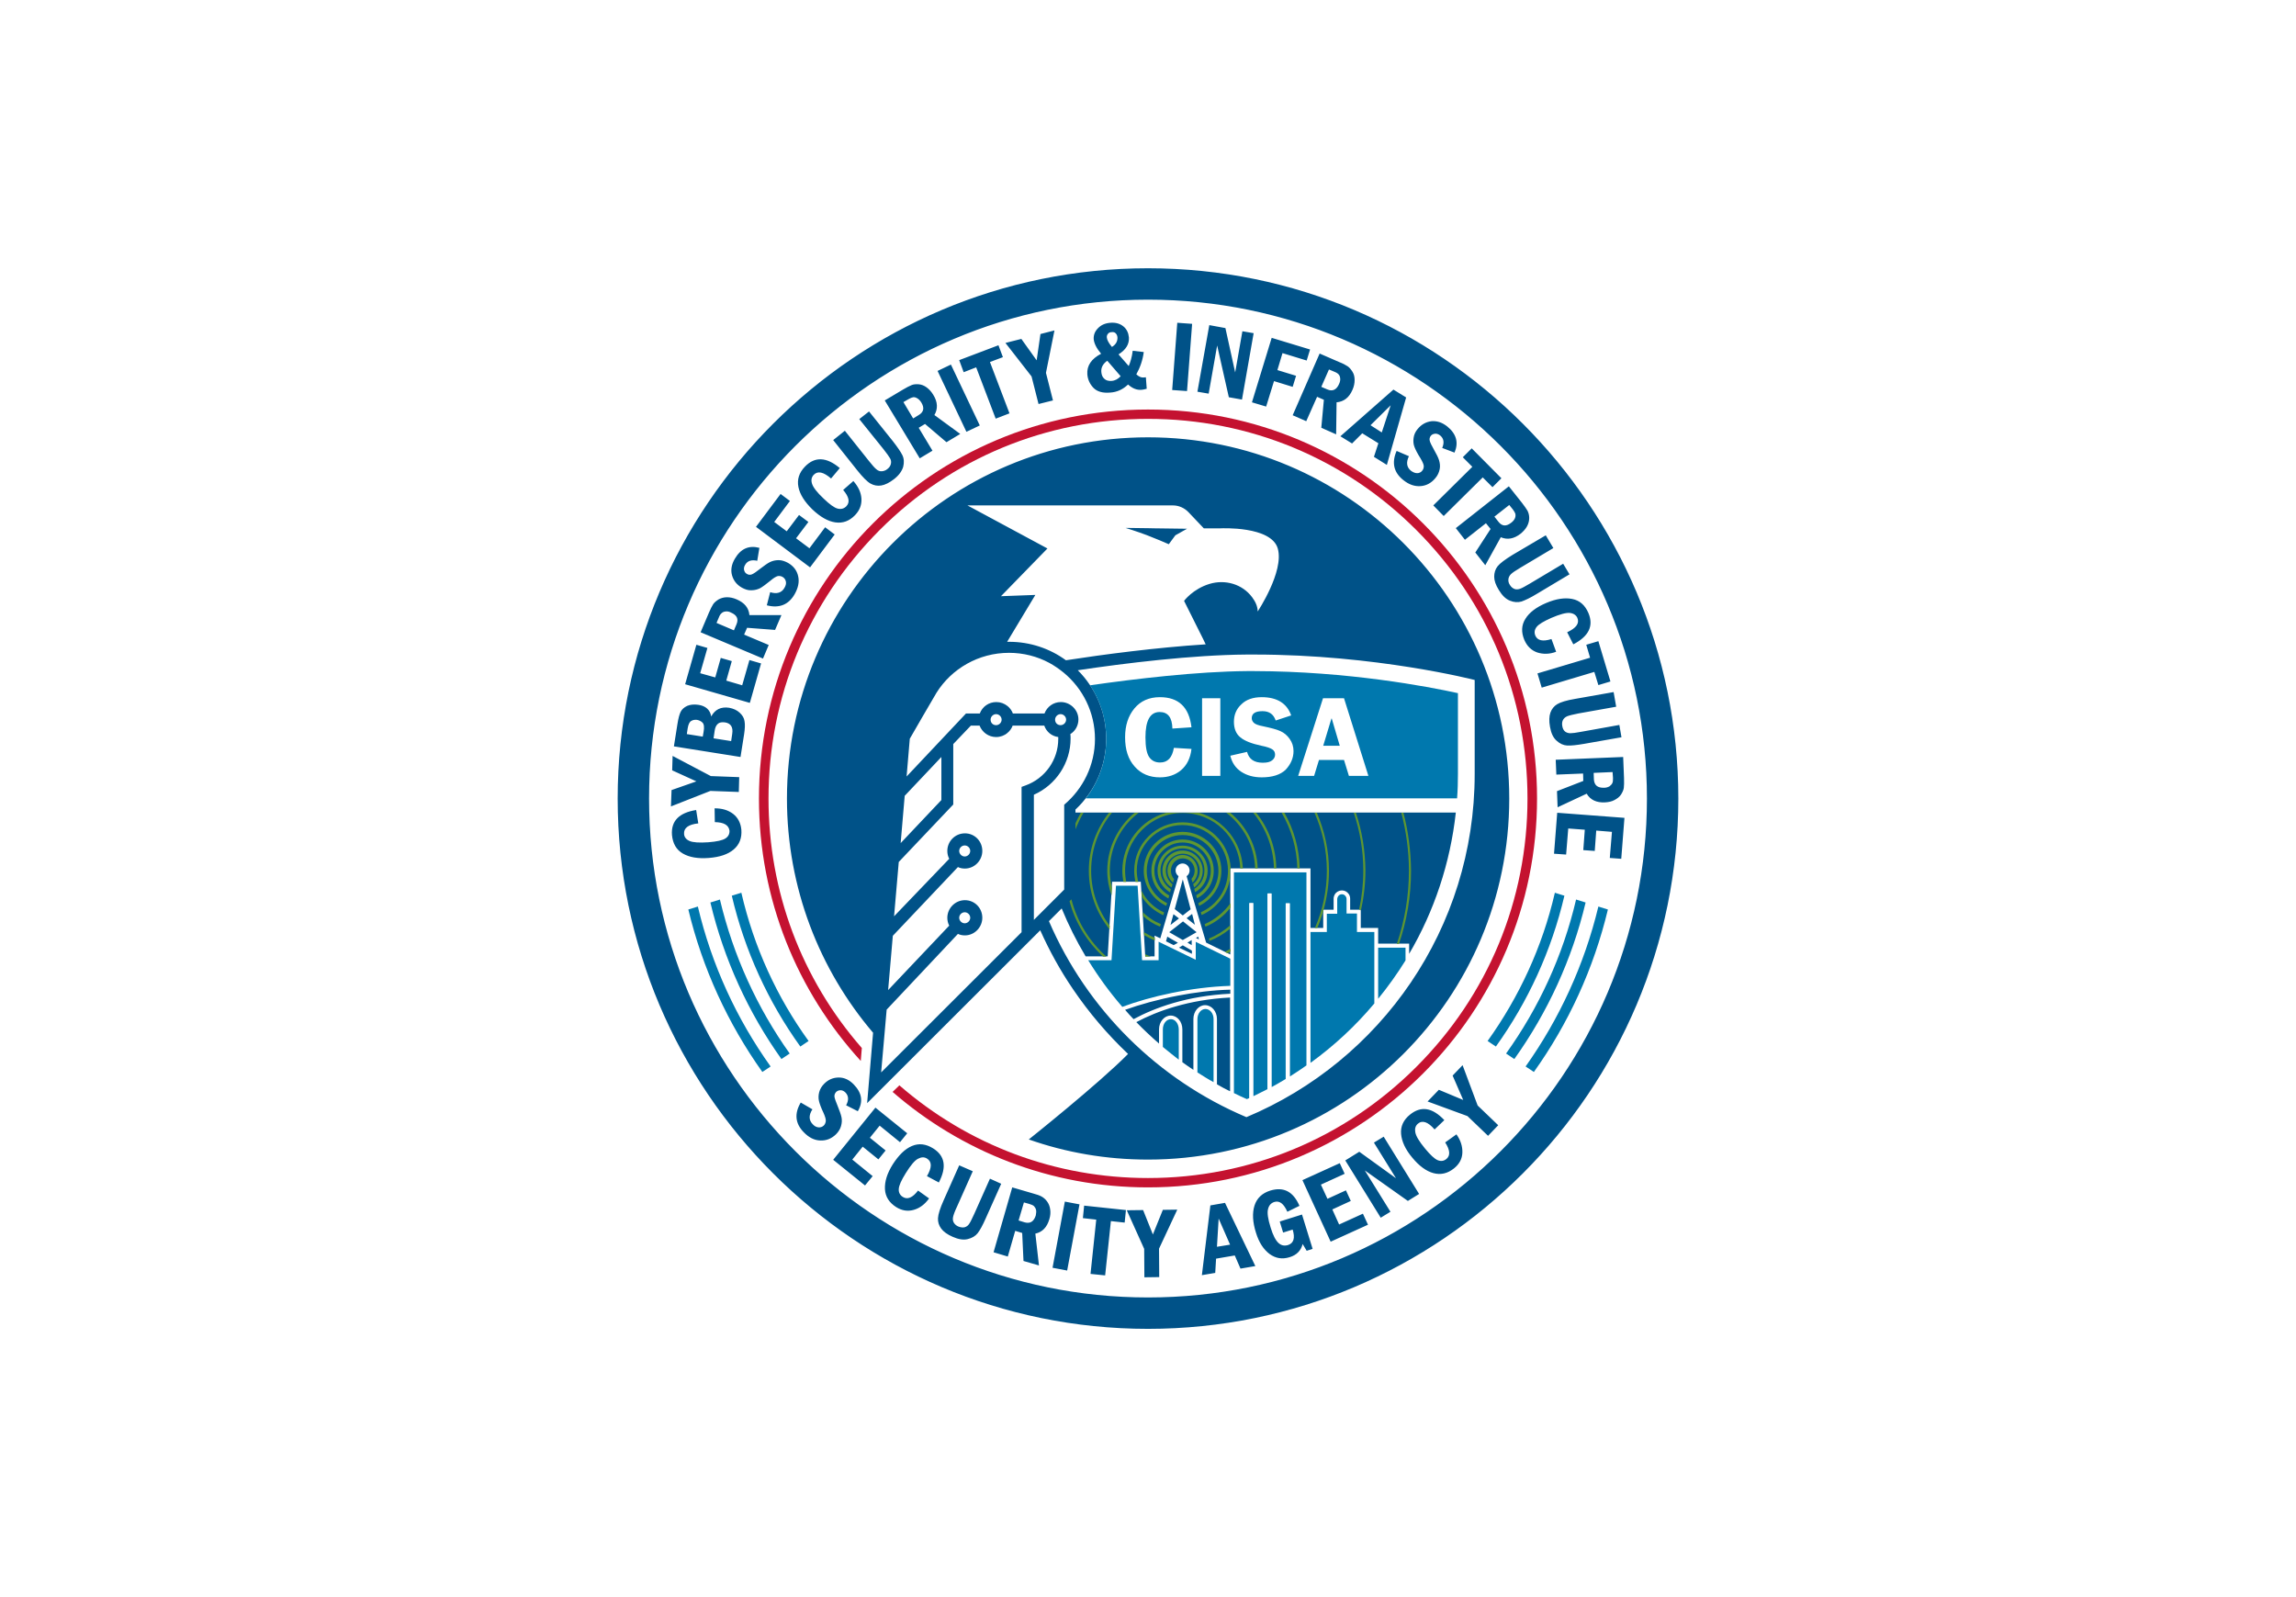 <svg width="92" height="64" viewBox="0 0 92 64" fill="none" xmlns="http://www.w3.org/2000/svg">
<rect width="92" height="64" fill="white"/>
<path d="M46 51.992C34.975 51.992 26.008 43.025 26.008 32C26.008 20.976 34.975 12.008 46 12.008C57.025 12.008 65.992 20.976 65.992 32C65.992 43.025 57.025 51.992 46 51.992ZM46 10.75C34.279 10.75 24.75 20.279 24.75 32C24.75 43.721 34.279 53.25 46 53.25C57.721 53.25 67.25 43.721 67.25 32C67.25 20.279 57.721 10.75 46 10.75ZM59.09 31.014V27.248C59.09 27.248 55.146 26.229 50.258 26.229C50.157 26.229 50.054 26.229 49.953 26.229C47.76 26.245 45.074 26.577 43.187 26.858C43.892 27.563 44.325 28.532 44.325 29.603C44.325 30.683 43.883 31.703 43.093 32.442V32.561H58.334C58.112 34.584 57.467 36.514 56.464 38.222V37.814H55.222V37.185H54.526V36.454H54.1V36.012C54.1 35.953 54.084 35.885 54.05 35.834C53.981 35.731 53.88 35.681 53.769 35.681C53.658 35.681 53.548 35.74 53.489 35.834C53.455 35.893 53.438 35.953 53.438 36.012V36.454H53.021V37.185H52.511V34.797H49.298V38.248L48.329 37.772C48.066 36.879 47.802 35.995 47.547 35.111C47.623 35.06 47.666 34.975 47.666 34.882C47.666 34.728 47.538 34.601 47.386 34.601C47.233 34.601 47.105 34.728 47.105 34.882C47.105 34.975 47.156 35.06 47.224 35.111C46.986 35.935 46.739 36.769 46.493 37.602L46.476 37.593L46.264 37.491V38.324H45.889L45.711 35.332H44.563L44.385 38.324H43.501C43.136 37.712 42.812 37.066 42.541 36.403L42.031 36.913C43.552 40.449 46.4 43.271 49.944 44.767C55.325 42.514 59.09 37.202 59.09 31.014ZM42.642 35.647V32.246C43.391 31.617 43.875 30.666 43.875 29.611C43.875 28.541 43.382 27.58 42.617 26.951C42.438 26.806 42.243 26.671 42.039 26.56C41.563 26.305 41.011 26.16 40.432 26.16C39.209 26.16 38.129 26.798 37.526 27.759C37.474 27.835 36.455 29.603 36.455 29.603L36.327 31.116L38.707 28.591H39.26C39.361 28.32 39.617 28.133 39.922 28.133C40.093 28.133 40.245 28.192 40.373 28.294C40.467 28.37 40.543 28.473 40.586 28.591H41.852C41.954 28.32 42.209 28.133 42.507 28.133C42.889 28.133 43.212 28.447 43.212 28.829C43.212 29.076 43.084 29.297 42.889 29.416C42.898 29.476 42.898 29.535 42.898 29.595C42.898 30.572 42.311 31.456 41.427 31.847V36.862L42.642 35.647ZM42.498 29.059C42.617 29.059 42.719 28.957 42.719 28.838C42.719 28.719 42.617 28.617 42.498 28.617C42.379 28.617 42.277 28.719 42.277 28.838C42.277 28.965 42.37 29.059 42.498 29.059ZM39.914 29.059C40.033 29.059 40.135 28.957 40.135 28.838C40.135 28.719 40.033 28.617 39.914 28.617C39.795 28.617 39.693 28.719 39.693 28.838C39.693 28.965 39.786 29.059 39.914 29.059ZM38.656 34.321C38.775 34.321 38.877 34.218 38.877 34.099C38.877 33.98 38.775 33.879 38.656 33.879C38.537 33.879 38.435 33.98 38.435 34.099C38.435 34.218 38.537 34.321 38.656 34.321ZM38.656 36.998C38.775 36.998 38.877 36.896 38.877 36.777C38.877 36.658 38.775 36.556 38.656 36.556C38.537 36.556 38.435 36.658 38.435 36.777C38.435 36.896 38.537 36.998 38.656 36.998ZM41.096 31.473C41.877 31.192 42.404 30.445 42.404 29.611C42.404 29.586 42.404 29.561 42.404 29.535C42.141 29.501 41.928 29.323 41.843 29.076H40.577C40.535 29.195 40.458 29.297 40.364 29.373C40.245 29.476 40.084 29.535 39.914 29.535C39.608 29.535 39.353 29.34 39.251 29.076H38.903L38.197 29.816V32.238L36.013 34.541L35.825 36.718L38.035 34.414C37.984 34.321 37.959 34.21 37.959 34.099C37.959 33.709 38.273 33.394 38.664 33.394C39.056 33.394 39.361 33.709 39.361 34.099C39.361 34.482 39.047 34.805 38.664 34.805C38.562 34.805 38.469 34.788 38.384 34.745L35.775 37.499L35.587 39.675L38.035 37.092C37.984 36.998 37.959 36.888 37.959 36.777C37.959 36.395 38.273 36.072 38.664 36.072C39.056 36.072 39.361 36.386 39.361 36.777C39.361 37.16 39.047 37.483 38.664 37.483C38.562 37.483 38.469 37.465 38.384 37.423L35.528 40.458L35.307 42.974L40.934 37.355V31.532L41.096 31.473ZM36.089 33.785L37.721 32.059V30.334L36.251 31.89L36.089 33.785ZM38.749 20.244L41.971 21.979L40.109 23.891L41.486 23.84L40.356 25.718C40.382 25.718 40.407 25.718 40.432 25.718C41.282 25.718 42.073 25.991 42.711 26.458C44.198 26.229 46.315 25.948 48.312 25.82C48.303 25.812 48.303 25.795 48.295 25.787C48.27 25.727 48.236 25.668 48.21 25.608C48.167 25.515 48.117 25.43 48.074 25.336C48.014 25.217 47.955 25.098 47.895 24.979C47.828 24.834 47.751 24.698 47.683 24.554C47.606 24.392 47.522 24.231 47.445 24.078C47.445 24.078 47.794 23.602 48.465 23.398C49.086 23.211 49.774 23.398 50.173 23.933C50.301 24.104 50.395 24.299 50.395 24.503C50.395 24.503 51.457 22.905 51.202 21.987C50.947 21.069 48.916 21.171 48.916 21.171H48.236L47.623 20.525C47.462 20.355 47.233 20.253 47.003 20.253H38.749V20.244ZM60.475 32C60.475 39.99 53.998 46.467 46 46.467C44.325 46.467 42.719 46.187 41.223 45.66C41.223 45.66 44.02 43.432 45.201 42.234C44.377 41.452 43.637 40.585 42.991 39.633C42.481 38.885 42.047 38.094 41.682 37.279L34.746 44.206L34.984 41.384C32.834 38.859 31.533 35.578 31.533 32C31.533 24.01 38.01 17.524 46 17.524C53.998 17.524 60.475 24.01 60.475 32ZM47.564 21.188L47.096 21.451L46.833 21.808C46.688 21.741 46.297 21.579 45.949 21.443C45.592 21.307 45.099 21.154 45.099 21.154C46.017 21.163 46.238 21.171 46.272 21.171H46.281C46.323 21.171 46.544 21.171 47.564 21.188ZM47.921 37.584L48.04 37.644L48.014 37.533L47.921 37.584ZM47.394 37.669L47.947 37.355L47.403 36.922L46.85 37.355L47.394 37.669ZM47.768 36.624L47.547 36.794L47.879 37.057L47.768 36.624ZM47.241 37.975L47.76 38.222V38.094L47.394 37.882L47.241 37.975ZM47.751 37.873V37.669L47.581 37.772L47.751 37.873ZM47.071 36.428L47.394 36.684L47.709 36.437L47.394 35.239L47.071 36.428ZM46.901 37.066L47.241 36.803L47.02 36.633L46.901 37.066ZM46.722 37.721L47.029 37.873L47.199 37.78L46.773 37.533L46.722 37.721ZM45.532 40.959C45.822 41.257 46.127 41.545 46.442 41.818V41.248C46.442 40.942 46.654 40.696 46.91 40.696C47.173 40.696 47.377 40.942 47.377 41.248V42.566C47.522 42.667 47.675 42.778 47.819 42.871V40.831C47.819 40.526 48.032 40.279 48.286 40.279C48.55 40.279 48.763 40.526 48.763 40.831V43.45C48.932 43.551 49.111 43.645 49.289 43.73V39.973C47.623 40.058 46.365 40.517 45.532 40.959ZM47.199 39.897C47.87 39.769 48.593 39.675 49.298 39.658V39.82C47.564 39.905 46.272 40.381 45.422 40.84C45.303 40.721 45.193 40.593 45.082 40.466C45.669 40.254 46.4 40.05 47.199 39.897ZM28.643 32.944L28.634 32.391C28.932 32.391 29.17 32.459 29.374 32.612C29.57 32.765 29.68 32.977 29.706 33.249C29.731 33.581 29.629 33.844 29.399 34.04C29.17 34.236 28.838 34.346 28.405 34.38C27.971 34.414 27.623 34.355 27.36 34.202C27.096 34.048 26.96 33.802 26.926 33.462C26.884 32.901 27.206 32.569 27.895 32.459L27.98 32.995C27.581 33.037 27.393 33.181 27.41 33.419C27.419 33.547 27.495 33.641 27.631 33.7C27.767 33.76 28.023 33.776 28.388 33.751C28.72 33.725 28.949 33.675 29.068 33.598C29.187 33.522 29.238 33.411 29.23 33.283C29.195 33.062 29.009 32.952 28.643 32.944ZM28.465 31.694L29.604 31.736L29.62 31.142L28.482 31.099L26.951 30.291L26.934 30.869L27.904 31.311L26.909 31.66L26.884 32.315L28.465 31.694ZM28.592 29.586L28.634 29.297C28.651 29.161 28.694 29.067 28.762 29.008C28.822 28.948 28.924 28.931 29.051 28.948C29.28 28.983 29.383 29.136 29.34 29.407L29.297 29.697L28.592 29.586ZM27.521 29.416L27.555 29.186C27.581 29.025 27.631 28.923 27.7 28.889C27.767 28.846 27.844 28.838 27.929 28.846C28.014 28.863 28.09 28.898 28.15 28.957C28.209 29.017 28.227 29.144 28.192 29.331L28.159 29.518L27.521 29.416ZM29.672 30.334L29.816 29.424C29.85 29.203 29.858 29.025 29.833 28.898C29.816 28.77 29.748 28.66 29.637 28.558C29.527 28.456 29.391 28.396 29.221 28.362C28.89 28.311 28.651 28.43 28.498 28.71C28.456 28.447 28.277 28.285 27.98 28.243C27.81 28.218 27.657 28.235 27.538 28.285C27.41 28.345 27.326 28.422 27.274 28.523C27.224 28.625 27.181 28.787 27.147 29L27.003 29.909L29.672 30.334ZM30.046 28.166L30.496 26.585L30.029 26.45L29.739 27.461L29.102 27.274L29.323 26.492L28.881 26.364L28.66 27.146L28.056 26.977L28.346 25.965L27.904 25.837L27.453 27.419L30.046 28.166ZM28.805 24.741C28.838 24.656 28.872 24.605 28.915 24.571C28.949 24.537 29 24.512 29.068 24.503C29.136 24.494 29.212 24.503 29.289 24.546C29.527 24.648 29.604 24.8 29.51 25.021L29.408 25.259L28.711 24.962L28.805 24.741ZM30.573 26.39L30.802 25.846L29.816 25.43L29.935 25.157L31.057 25.242L31.312 24.648H30.029C30.003 24.358 29.833 24.154 29.518 24.018C29.383 23.959 29.255 23.933 29.128 23.933C29 23.933 28.89 23.968 28.796 24.018C28.703 24.078 28.626 24.137 28.575 24.214C28.524 24.291 28.473 24.401 28.405 24.554L28.073 25.336L30.573 26.39ZM30.428 21.953C30.003 21.843 29.68 21.987 29.442 22.395C29.314 22.616 29.272 22.837 29.331 23.049C29.391 23.262 29.518 23.432 29.731 23.551C29.858 23.619 29.977 23.662 30.113 23.653C30.241 23.653 30.36 23.619 30.462 23.568C30.564 23.509 30.7 23.407 30.87 23.27C30.997 23.16 31.099 23.101 31.168 23.084C31.235 23.075 31.295 23.084 31.355 23.117C31.431 23.16 31.474 23.228 31.491 23.305C31.508 23.39 31.482 23.474 31.431 23.559C31.32 23.755 31.125 23.814 30.861 23.73L30.726 24.256C31.218 24.384 31.593 24.239 31.839 23.814C31.983 23.559 32.035 23.322 31.983 23.092C31.933 22.863 31.797 22.684 31.576 22.556C31.448 22.488 31.329 22.446 31.201 22.446C31.074 22.446 30.963 22.471 30.853 22.523C30.751 22.573 30.623 22.667 30.479 22.777C30.317 22.905 30.207 22.982 30.131 23.015C30.062 23.041 29.994 23.041 29.927 22.998C29.867 22.965 29.833 22.913 29.816 22.846C29.799 22.777 29.816 22.701 29.858 22.633C29.952 22.471 30.113 22.421 30.343 22.471L30.428 21.953ZM32.459 22.735L33.446 21.418L33.063 21.128L32.434 21.97L31.898 21.57L32.392 20.916L32.017 20.636L31.524 21.29L31.023 20.916L31.652 20.075L31.278 19.794L30.292 21.111L32.459 22.735ZM33.785 19.633C34.023 19.913 34.066 20.125 33.913 20.287C33.819 20.381 33.709 20.415 33.565 20.381C33.428 20.346 33.242 20.21 33.004 19.981C32.731 19.726 32.578 19.522 32.536 19.378C32.493 19.233 32.519 19.122 32.604 19.029C32.766 18.859 32.995 18.91 33.301 19.174L33.65 18.757C33.114 18.306 32.647 18.29 32.255 18.698C32.017 18.944 31.933 19.216 31.992 19.514C32.051 19.811 32.239 20.108 32.553 20.415C32.867 20.712 33.173 20.89 33.471 20.933C33.769 20.976 34.032 20.882 34.261 20.644C34.449 20.448 34.533 20.227 34.517 19.973C34.499 19.726 34.389 19.497 34.194 19.276L33.785 19.633ZM34.346 18.842C34.568 19.122 34.746 19.301 34.882 19.378C35.018 19.454 35.163 19.48 35.316 19.454C35.468 19.428 35.639 19.343 35.825 19.199C36.021 19.046 36.14 18.876 36.191 18.706C36.233 18.536 36.225 18.375 36.157 18.238C36.089 18.102 35.962 17.916 35.775 17.677L34.822 16.488L34.431 16.794L35.401 18C35.536 18.171 35.621 18.29 35.664 18.366C35.706 18.434 35.715 18.511 35.698 18.587C35.681 18.663 35.639 18.732 35.562 18.791C35.494 18.851 35.417 18.876 35.341 18.884C35.264 18.893 35.188 18.867 35.12 18.808C35.052 18.757 34.95 18.638 34.814 18.468L33.853 17.261L33.386 17.635L34.346 18.842ZM36.404 15.995C36.48 15.952 36.539 15.927 36.59 15.918C36.642 15.909 36.693 15.927 36.752 15.96C36.812 15.995 36.862 16.046 36.913 16.122C37.05 16.343 37.016 16.513 36.812 16.632L36.59 16.768L36.2 16.113L36.404 15.995ZM36.854 18.366L37.364 18.06L36.812 17.142L37.066 16.989L37.925 17.72L38.477 17.389L37.441 16.632C37.585 16.386 37.577 16.113 37.398 15.825C37.322 15.697 37.236 15.604 37.135 15.527C37.032 15.45 36.922 15.408 36.812 15.399C36.701 15.391 36.599 15.399 36.523 15.434C36.438 15.467 36.327 15.527 36.182 15.612L35.452 16.046L36.854 18.366ZM38.724 17.303L39.26 17.049L38.103 14.609L37.568 14.864L38.724 17.303ZM38.614 14.915L39.115 14.72L39.897 16.776L40.45 16.564L39.667 14.507L40.186 14.312L40.008 13.835L38.435 14.431L38.614 14.915ZM41.334 15.085L41.614 16.19L42.192 16.046L41.911 14.941L42.252 13.241L41.691 13.385L41.538 14.439L40.925 13.581L40.288 13.742L41.334 15.085ZM44.555 13.903C44.428 13.751 44.359 13.623 44.351 13.53C44.343 13.47 44.359 13.419 44.394 13.377C44.428 13.334 44.478 13.309 44.547 13.309C44.614 13.3 44.674 13.317 44.708 13.36C44.751 13.402 44.767 13.453 44.776 13.512C44.785 13.674 44.717 13.802 44.555 13.903ZM44.904 15.076C44.801 15.187 44.682 15.255 44.538 15.264C44.419 15.272 44.317 15.246 44.249 15.178C44.172 15.111 44.139 15.017 44.13 14.906C44.113 14.728 44.198 14.575 44.368 14.456L44.904 15.076ZM45.388 14.056C45.354 14.32 45.294 14.515 45.227 14.668L44.819 14.201C45.116 14.014 45.252 13.793 45.235 13.521C45.218 13.342 45.15 13.19 45.014 13.079C44.878 12.969 44.708 12.918 44.495 12.934C44.283 12.951 44.121 13.02 43.994 13.155C43.867 13.283 43.816 13.428 43.824 13.589C43.841 13.759 43.934 13.954 44.121 14.175C43.73 14.38 43.544 14.652 43.569 15C43.586 15.213 43.671 15.391 43.816 15.544C43.968 15.697 44.19 15.757 44.487 15.731C44.759 15.714 44.997 15.604 45.201 15.408C45.38 15.569 45.558 15.637 45.745 15.62C45.804 15.612 45.873 15.604 45.949 15.578L45.915 15.119C45.864 15.127 45.839 15.127 45.822 15.127C45.728 15.136 45.635 15.094 45.532 15C45.685 14.728 45.788 14.431 45.83 14.107L45.388 14.056ZM46.969 15.629L47.564 15.671L47.768 12.977L47.173 12.934L46.969 15.629ZM47.98 15.697L48.431 15.774L48.771 13.844L49.239 15.918L49.766 16.012L50.233 13.351L49.782 13.274L49.493 14.924L49.102 13.147L48.456 13.028L47.98 15.697ZM50.165 16.122L50.734 16.292L51.049 15.272L51.797 15.502L51.933 15.059L51.185 14.83L51.389 14.15L52.358 14.447L52.494 14.005L50.956 13.538L50.165 16.122ZM53.471 14.898C53.556 14.932 53.608 14.966 53.642 15.008C53.675 15.043 53.693 15.094 53.701 15.162C53.709 15.229 53.693 15.306 53.658 15.383C53.556 15.62 53.395 15.697 53.182 15.604L52.944 15.502L53.251 14.805L53.471 14.898ZM51.797 16.64L52.341 16.878L52.775 15.901L53.047 16.02L52.944 17.142L53.539 17.405L53.556 16.122C53.846 16.096 54.058 15.935 54.194 15.62C54.254 15.485 54.279 15.357 54.279 15.229C54.279 15.102 54.254 14.992 54.194 14.898C54.135 14.805 54.075 14.728 53.998 14.677C53.922 14.626 53.812 14.566 53.658 14.507L52.877 14.167L51.797 16.64ZM54.916 17.04L55.724 16.241L55.367 17.329L54.916 17.04ZM53.709 17.482L54.177 17.771L54.585 17.363L55.231 17.762L55.053 18.306L55.571 18.63L56.344 15.927L55.834 15.612L53.709 17.482ZM58.282 18.137C58.453 17.737 58.359 17.389 57.993 17.091C57.789 16.93 57.586 16.861 57.364 16.878C57.144 16.904 56.956 17.006 56.803 17.193C56.71 17.303 56.659 17.422 56.642 17.55C56.625 17.677 56.633 17.797 56.676 17.907C56.718 18.017 56.795 18.171 56.914 18.358C56.999 18.502 57.05 18.613 57.05 18.68C57.05 18.748 57.033 18.808 56.99 18.859C56.94 18.927 56.863 18.961 56.786 18.961C56.702 18.961 56.625 18.927 56.54 18.867C56.361 18.723 56.336 18.527 56.455 18.281L55.962 18.069C55.758 18.536 55.843 18.927 56.225 19.233C56.455 19.42 56.684 19.497 56.922 19.48C57.16 19.462 57.356 19.352 57.517 19.157C57.611 19.046 57.662 18.927 57.688 18.799C57.713 18.672 57.696 18.561 57.662 18.442C57.628 18.332 57.56 18.196 57.467 18.035C57.364 17.856 57.305 17.729 57.288 17.66C57.271 17.584 57.288 17.524 57.331 17.465C57.373 17.414 57.424 17.389 57.501 17.38C57.569 17.372 57.636 17.397 57.705 17.448C57.849 17.567 57.883 17.729 57.789 17.95L58.282 18.137ZM58.614 18.323L58.996 18.706L57.432 20.253L57.849 20.678L59.413 19.131L59.804 19.522L60.161 19.165L58.971 17.966L58.614 18.323ZM60.62 20.415C60.671 20.483 60.705 20.542 60.722 20.593C60.73 20.644 60.73 20.695 60.705 20.763C60.679 20.823 60.637 20.882 60.56 20.942C60.356 21.103 60.187 21.095 60.042 20.907L59.88 20.703L60.475 20.236L60.62 20.415ZM58.334 21.163L58.699 21.63L59.541 20.967L59.727 21.197L59.115 22.14L59.515 22.65L60.136 21.528C60.399 21.639 60.663 21.596 60.934 21.384C61.045 21.29 61.13 21.197 61.19 21.086C61.249 20.976 61.275 20.865 61.275 20.755C61.275 20.644 61.249 20.55 61.206 20.465C61.164 20.389 61.087 20.287 60.986 20.151L60.459 19.488L58.334 21.163ZM60.611 22.233C60.306 22.421 60.102 22.573 60.008 22.692C59.914 22.811 59.872 22.956 59.872 23.109C59.872 23.262 59.931 23.441 60.059 23.645C60.187 23.857 60.331 24.002 60.501 24.07C60.663 24.137 60.824 24.146 60.968 24.104C61.113 24.052 61.317 23.959 61.581 23.797L62.889 23.015L62.635 22.59L61.309 23.381C61.121 23.491 60.986 23.568 60.909 23.593C60.833 23.619 60.756 23.628 60.688 23.602C60.62 23.576 60.552 23.526 60.501 23.441C60.45 23.364 60.433 23.288 60.441 23.211C60.45 23.134 60.484 23.067 60.544 23.007C60.603 22.948 60.73 22.863 60.917 22.752L62.243 21.962L61.938 21.451L60.611 22.233ZM62.167 25.608C61.819 25.718 61.606 25.668 61.521 25.472C61.47 25.345 61.487 25.234 61.572 25.123C61.657 25.013 61.861 24.894 62.167 24.758C62.507 24.613 62.754 24.546 62.907 24.562C63.051 24.579 63.153 24.648 63.204 24.758C63.297 24.979 63.161 25.166 62.796 25.336L63.042 25.82C63.663 25.497 63.867 25.081 63.646 24.562C63.51 24.248 63.297 24.061 63 24.002C62.703 23.942 62.354 23.993 61.955 24.163C61.555 24.333 61.275 24.546 61.121 24.8C60.96 25.055 60.952 25.336 61.079 25.642C61.19 25.897 61.359 26.058 61.589 26.143C61.827 26.22 62.082 26.22 62.354 26.118L62.167 25.608ZM63.561 25.837L63.714 26.356L61.606 26.985L61.776 27.555L63.884 26.925L64.046 27.453L64.53 27.308L64.046 25.693L63.561 25.837ZM63.119 28.005C62.762 28.064 62.524 28.141 62.397 28.218C62.269 28.294 62.175 28.413 62.124 28.558C62.074 28.702 62.065 28.889 62.108 29.127C62.15 29.373 62.235 29.561 62.371 29.68C62.498 29.799 62.643 29.866 62.796 29.875C62.949 29.884 63.178 29.858 63.476 29.807L64.972 29.544L64.887 29.05L63.365 29.323C63.153 29.365 63 29.382 62.923 29.382C62.839 29.382 62.77 29.357 62.711 29.314C62.651 29.263 62.617 29.195 62.6 29.093C62.584 29 62.592 28.923 62.626 28.855C62.66 28.787 62.719 28.736 62.796 28.702C62.881 28.668 63.026 28.634 63.238 28.591L64.76 28.32L64.657 27.733L63.119 28.005ZM64.632 31.175C64.632 31.261 64.632 31.328 64.606 31.38C64.59 31.422 64.547 31.465 64.496 31.507C64.436 31.541 64.368 31.567 64.275 31.567C64.011 31.575 63.884 31.465 63.867 31.235L63.858 30.971L64.615 30.938L64.632 31.175ZM62.337 30.445L62.362 31.04L63.434 30.997L63.442 31.294L62.388 31.703L62.413 32.349L63.578 31.805C63.722 32.051 63.969 32.17 64.309 32.153C64.454 32.145 64.581 32.119 64.692 32.059C64.802 32 64.895 31.932 64.955 31.838C65.014 31.745 65.057 31.651 65.066 31.567C65.074 31.482 65.082 31.354 65.074 31.184L65.04 30.334L62.337 30.445ZM62.397 32.569L62.269 34.21L62.754 34.244L62.839 33.199L63.502 33.249L63.442 34.066L63.901 34.099L63.961 33.283L64.59 33.334L64.504 34.38L64.963 34.414L65.091 32.773L62.397 32.569ZM34.372 44.529C34.593 44.155 34.542 43.798 34.211 43.458C34.032 43.271 33.828 43.178 33.615 43.178C33.395 43.178 33.199 43.254 33.029 43.424C32.927 43.526 32.859 43.636 32.825 43.764C32.791 43.892 32.791 44.011 32.816 44.121C32.842 44.231 32.901 44.393 32.995 44.589C33.063 44.742 33.097 44.852 33.089 44.928C33.08 44.996 33.054 45.056 33.012 45.099C32.953 45.158 32.876 45.184 32.791 45.175C32.706 45.166 32.63 45.124 32.562 45.047C32.408 44.886 32.4 44.691 32.553 44.453L32.086 44.181C31.822 44.623 31.864 45.022 32.205 45.37C32.408 45.583 32.63 45.694 32.867 45.702C33.105 45.711 33.309 45.634 33.496 45.456C33.599 45.353 33.666 45.243 33.7 45.124C33.734 45.005 33.743 44.886 33.718 44.767C33.692 44.648 33.641 44.512 33.573 44.342C33.496 44.155 33.446 44.019 33.437 43.951C33.428 43.874 33.454 43.815 33.505 43.755C33.556 43.713 33.607 43.688 33.684 43.688C33.752 43.688 33.819 43.721 33.879 43.781C34.007 43.917 34.015 44.087 33.904 44.291L34.372 44.529ZM33.386 46.475L34.661 47.504L34.967 47.13L34.151 46.467L34.568 45.949L35.197 46.459L35.486 46.102L34.856 45.592L35.248 45.107L36.063 45.77L36.352 45.413L35.078 44.385L33.386 46.475ZM36.786 47.708C36.565 47.997 36.361 48.082 36.174 47.963C36.063 47.895 36.004 47.785 36.013 47.648C36.021 47.504 36.114 47.3 36.293 47.011C36.489 46.697 36.65 46.501 36.786 46.433C36.913 46.365 37.032 46.356 37.143 46.425C37.347 46.552 37.347 46.782 37.143 47.13L37.619 47.385C37.942 46.764 37.865 46.314 37.389 46.017C37.1 45.838 36.82 45.804 36.539 45.923C36.259 46.042 36.013 46.288 35.775 46.654C35.545 47.02 35.443 47.351 35.46 47.657C35.477 47.955 35.63 48.193 35.91 48.371C36.14 48.516 36.378 48.55 36.616 48.481C36.854 48.413 37.058 48.261 37.228 48.023L36.786 47.708ZM37.815 48.09C37.67 48.413 37.593 48.66 37.585 48.813C37.577 48.966 37.619 49.102 37.712 49.23C37.806 49.357 37.959 49.468 38.172 49.561C38.401 49.663 38.605 49.697 38.775 49.654C38.945 49.612 39.081 49.535 39.175 49.416C39.268 49.297 39.379 49.093 39.498 48.822L40.118 47.436L39.667 47.232L39.038 48.643C38.945 48.839 38.886 48.974 38.834 49.042C38.792 49.111 38.733 49.153 38.656 49.178C38.58 49.196 38.503 49.187 38.41 49.153C38.325 49.119 38.265 49.068 38.222 49C38.18 48.932 38.172 48.855 38.188 48.77C38.206 48.685 38.257 48.541 38.35 48.346L38.979 46.934L38.435 46.697L37.815 48.09ZM41.24 48.243C41.325 48.269 41.385 48.294 41.427 48.328C41.461 48.362 41.495 48.413 41.512 48.473C41.529 48.541 41.52 48.609 41.504 48.703C41.427 48.949 41.282 49.042 41.062 48.983L40.815 48.907L41.028 48.184L41.24 48.243ZM39.812 50.181L40.382 50.352L40.679 49.323L40.959 49.408L41.011 50.53L41.631 50.709L41.486 49.434C41.767 49.374 41.954 49.178 42.047 48.855C42.09 48.719 42.099 48.584 42.081 48.465C42.065 48.337 42.022 48.235 41.954 48.142C41.886 48.048 41.809 47.989 41.733 47.946C41.657 47.904 41.538 47.861 41.376 47.819L40.56 47.581L39.812 50.181ZM42.175 50.802L42.761 50.913L43.255 48.261L42.668 48.15L42.175 50.802ZM43.391 48.813L43.926 48.873L43.697 51.048L44.283 51.108L44.513 48.932L45.065 48.992L45.116 48.49L43.441 48.312L43.391 48.813ZM45.847 50.045L45.855 51.184L46.45 51.176L46.442 50.037L47.173 48.473L46.595 48.481L46.196 49.468L45.804 48.49L45.15 48.498L45.847 50.045ZM48.763 49.961L48.831 48.83L49.289 49.876L48.763 49.961ZM48.159 51.099L48.694 51.006L48.728 50.437L49.477 50.309L49.706 50.836L50.301 50.734L49.086 48.201L48.499 48.303L48.159 51.099ZM51.414 49.391L51.797 49.272C51.899 49.612 51.84 49.816 51.61 49.892C51.465 49.935 51.338 49.91 51.227 49.807C51.117 49.706 51.007 49.502 50.913 49.187C50.803 48.839 50.769 48.592 50.811 48.447C50.845 48.303 50.93 48.209 51.057 48.167C51.27 48.099 51.44 48.235 51.584 48.558L52.069 48.32C51.822 47.751 51.44 47.547 50.904 47.708C50.573 47.81 50.361 48.014 50.267 48.312C50.173 48.609 50.191 48.974 50.327 49.4C50.446 49.791 50.633 50.071 50.87 50.249C51.117 50.428 51.38 50.471 51.678 50.377C51.959 50.292 52.129 50.114 52.197 49.85L52.358 50.122L52.596 50.045L52.171 48.669L51.279 48.949L51.414 49.391ZM53.319 49.757L54.815 49.077L54.611 48.635L53.658 49.068L53.386 48.465L54.126 48.124L53.931 47.7L53.191 48.039L52.928 47.47L53.88 47.036L53.684 46.611L52.188 47.291L53.319 49.757ZM55.325 48.796L55.715 48.558L54.687 46.901L56.413 48.124L56.863 47.844L55.444 45.549L55.053 45.787L55.937 47.215L54.466 46.153L53.905 46.501L55.325 48.796ZM57.908 45.779C58.104 46.084 58.121 46.306 57.959 46.441C57.858 46.526 57.739 46.544 57.611 46.492C57.483 46.441 57.313 46.28 57.101 46.025C56.863 45.736 56.736 45.523 56.71 45.37C56.684 45.226 56.718 45.115 56.812 45.031C56.99 44.877 57.22 44.954 57.483 45.26L57.874 44.886C57.39 44.376 56.94 44.308 56.498 44.665C56.234 44.877 56.115 45.141 56.141 45.438C56.166 45.736 56.31 46.059 56.591 46.391C56.863 46.722 57.152 46.934 57.441 47.011C57.73 47.087 58.002 47.028 58.266 46.816C58.478 46.645 58.589 46.433 58.597 46.187C58.605 45.94 58.529 45.694 58.359 45.456L57.908 45.779ZM58.801 44.724L59.626 45.515L60.033 45.09L59.209 44.3L58.605 42.684L58.206 43.101L58.631 44.078L57.654 43.67L57.203 44.138L58.801 44.724Z" fill="#005288"/>
<path d="M46 16.411C37.389 16.411 30.411 23.39 30.411 32C30.411 36.054 31.958 39.743 34.491 42.514L34.533 41.996C32.111 39.225 30.794 35.715 30.794 32C30.794 27.937 32.374 24.12 35.248 21.239C38.12 18.366 41.937 16.785 46 16.785C50.063 16.785 53.88 18.366 56.752 21.239C59.626 24.112 61.206 27.928 61.206 32C61.206 36.063 59.626 39.88 56.752 42.752C53.88 45.626 50.063 47.206 46 47.206C42.303 47.206 38.809 45.898 36.038 43.492L35.766 43.755C38.503 46.136 42.081 47.581 46 47.581C54.611 47.581 61.589 40.602 61.589 31.991C61.589 23.39 54.611 16.411 46 16.411Z" fill="#C41230"/>
<path d="M63.153 36.046C62.626 38.298 61.657 40.389 60.348 42.217L60.679 42.438C62.005 40.577 62.992 38.452 63.535 36.165L63.153 36.046ZM28.847 36.046L28.465 36.165C29.009 38.452 29.986 40.577 31.312 42.438L31.643 42.217C30.343 40.389 29.383 38.298 28.847 36.046ZM64.046 36.327C63.484 38.664 62.481 40.831 61.13 42.736L61.462 42.956C62.839 41.027 63.858 38.825 64.428 36.446L64.046 36.327ZM27.963 36.327L27.581 36.446C28.15 38.817 29.17 41.019 30.547 42.956L30.878 42.736C29.518 40.831 28.515 38.664 27.963 36.327ZM62.303 35.774C61.801 37.95 60.867 39.956 59.608 41.715L59.94 41.937C61.224 40.143 62.167 38.103 62.685 35.893L62.303 35.774ZM29.706 35.774L29.323 35.893C29.841 38.103 30.785 40.151 32.069 41.937L32.4 41.715C31.134 39.965 30.207 37.95 29.706 35.774ZM53.684 29.884H53.021L53.352 28.787L53.684 29.884ZM53.684 29.884H53.021L53.352 28.787L53.684 29.884ZM53.361 28.787L53.684 29.884H53.021L53.361 28.787ZM54.831 31.09L53.854 27.98H53.013L52.018 31.09H52.656L52.851 30.453H53.854L54.05 31.09H54.831ZM51.831 30.096C51.831 29.918 51.78 29.756 51.678 29.611C51.576 29.467 51.457 29.365 51.304 29.297C51.16 29.229 50.922 29.169 50.607 29.102C50.42 29.067 50.292 29.017 50.242 28.965C50.191 28.915 50.157 28.855 50.157 28.779C50.157 28.591 50.301 28.498 50.59 28.498C50.862 28.498 51.032 28.625 51.117 28.872L51.737 28.668C51.568 28.183 51.168 27.937 50.556 27.937C50.216 27.937 49.935 28.03 49.74 28.226C49.536 28.413 49.443 28.651 49.443 28.923C49.443 29.195 49.528 29.407 49.697 29.544C49.867 29.688 50.148 29.799 50.547 29.884C50.76 29.926 50.904 29.977 50.981 30.028C51.057 30.079 51.092 30.147 51.092 30.241C51.092 30.334 51.049 30.41 50.972 30.47C50.888 30.538 50.769 30.564 50.599 30.564C50.25 30.564 50.046 30.419 49.969 30.13L49.298 30.283C49.366 30.572 49.519 30.785 49.74 30.929C49.961 31.073 50.233 31.15 50.556 31.15C50.981 31.15 51.304 31.048 51.517 30.844C51.721 30.623 51.831 30.377 51.831 30.096ZM48.898 27.98H48.167V31.09H48.898V27.98ZM45.898 29.544C45.898 28.872 46.085 28.532 46.468 28.532C46.799 28.532 46.969 28.753 46.977 29.195L47.742 29.144C47.649 28.337 47.224 27.937 46.476 27.937C46.042 27.937 45.703 28.09 45.456 28.387C45.209 28.685 45.082 29.067 45.082 29.544C45.082 30.045 45.209 30.436 45.473 30.725C45.728 31.014 46.068 31.15 46.476 31.15C46.807 31.15 47.096 31.056 47.326 30.861C47.556 30.666 47.7 30.385 47.742 30.011L47.037 29.968C46.969 30.36 46.791 30.555 46.484 30.555C46.297 30.555 46.153 30.487 46.051 30.343C45.949 30.198 45.898 29.934 45.898 29.544ZM58.419 27.776V31.006C58.419 31.337 58.41 31.669 58.385 31.991H43.51C44.036 31.311 44.325 30.479 44.325 29.603C44.325 28.812 44.087 28.073 43.679 27.461C45.516 27.198 47.955 26.909 49.961 26.892C50.063 26.892 50.165 26.892 50.258 26.892C54.007 26.9 57.22 27.512 58.419 27.776ZM53.684 29.884H53.021L53.352 28.787L53.684 29.884ZM53.684 29.884H53.021L53.352 28.787L53.684 29.884ZM55.222 40.024C55.622 39.531 55.987 39.021 56.319 38.486V37.975H55.222V40.024ZM54.373 36.607H53.956V36.02C53.956 35.986 53.947 35.953 53.922 35.919C53.888 35.867 53.837 35.834 53.769 35.834C53.701 35.834 53.65 35.867 53.616 35.919C53.599 35.953 53.582 35.986 53.582 36.02V36.615H53.166V37.346H52.511V42.591C53.463 41.903 54.322 41.103 55.069 40.211V37.346H54.373V36.607ZM49.451 43.806C49.621 43.892 49.791 43.968 49.961 44.044C49.995 44.028 50.029 44.019 50.054 44.002V36.199C50.054 36.191 50.063 36.182 50.072 36.182H50.208C50.216 36.182 50.224 36.191 50.224 36.199V43.925C50.411 43.832 50.607 43.739 50.785 43.645V35.816C50.785 35.808 50.794 35.8 50.803 35.8H50.938C50.947 35.8 50.956 35.808 50.956 35.816V43.56C51.142 43.458 51.338 43.347 51.517 43.237V36.208C51.517 36.199 51.525 36.191 51.533 36.191H51.669C51.678 36.191 51.687 36.199 51.687 36.208V43.135C51.916 42.99 52.137 42.846 52.349 42.693V34.958H49.443V43.806H49.451ZM48.303 40.432C48.125 40.432 47.98 40.611 47.98 40.84V42.974C48.193 43.109 48.406 43.245 48.627 43.364V40.831C48.627 40.611 48.482 40.432 48.303 40.432ZM46.918 40.84C46.739 40.84 46.595 41.019 46.595 41.248V41.953C46.807 42.132 47.02 42.294 47.233 42.464V41.257C47.233 41.027 47.096 40.84 46.918 40.84ZM47.904 37.737L49.298 38.417V39.505C47.717 39.556 46.085 39.931 44.971 40.347C44.462 39.761 44.011 39.14 43.603 38.477H44.538L44.717 35.493H45.584L45.762 38.477H46.425V37.737L47.913 38.46V37.737H47.904Z" fill="#0078AE"/>
<path d="M49.077 38.145L49.188 38.197C49.23 38.171 49.264 38.154 49.306 38.129V38.018C49.23 38.06 49.154 38.103 49.077 38.145ZM45.889 38.333H46.119C46.042 38.307 45.966 38.273 45.889 38.239V38.333ZM43.722 34.89C43.722 34.006 44.036 33.199 44.555 32.569H44.436C43.934 33.207 43.629 34.014 43.629 34.89C43.629 35.782 43.943 36.599 44.462 37.245L44.47 37.1C44.002 36.488 43.722 35.723 43.722 34.89ZM50.216 32.569C50.718 33.181 51.023 33.955 51.049 34.797H51.142C51.126 33.955 50.828 33.181 50.335 32.569H50.216ZM50.292 34.797H50.395C50.369 33.904 49.944 33.105 49.298 32.569H49.136C49.816 33.088 50.267 33.887 50.292 34.797ZM44.368 34.89C44.368 35.239 44.428 35.57 44.538 35.876L44.555 35.578C44.504 35.358 44.47 35.128 44.47 34.89C44.47 33.938 44.929 33.096 45.626 32.569H45.465C44.801 33.122 44.368 33.964 44.368 34.89ZM45.847 37.474C45.983 37.55 46.119 37.627 46.272 37.687V37.576C46.119 37.517 45.983 37.44 45.839 37.355L45.847 37.474ZM48.44 37.61C48.448 37.644 48.456 37.678 48.465 37.703C48.771 37.584 49.051 37.414 49.298 37.211V37.075C49.043 37.304 48.754 37.483 48.44 37.61ZM48.27 37.032C48.278 37.066 48.286 37.1 48.303 37.134C48.703 36.972 49.051 36.7 49.306 36.369V36.191C49.043 36.556 48.686 36.853 48.27 37.032ZM46.484 37.134C46.493 37.1 46.502 37.066 46.519 37.032C46.246 36.922 46 36.76 45.796 36.556L45.804 36.709C46 36.888 46.23 37.032 46.484 37.134ZM48.048 32.569H46.722C45.711 32.858 44.971 33.794 44.971 34.89C44.971 35.043 44.989 35.196 45.014 35.34H45.124C45.099 35.196 45.082 35.043 45.082 34.89C45.082 33.615 46.119 32.578 47.394 32.578C48.635 32.578 49.655 33.564 49.697 34.797H49.8C49.757 33.742 49.035 32.85 48.048 32.569ZM43.416 32.569H43.306C43.229 32.706 43.161 32.85 43.093 32.995V33.233C43.187 33.003 43.288 32.782 43.416 32.569ZM51.355 32.569C51.737 33.224 51.967 33.989 51.984 34.797H52.078C52.06 33.989 51.84 33.224 51.465 32.569H51.355ZM42.931 36.038L42.855 36.114C43.084 36.972 43.56 37.737 44.198 38.333H44.334C43.654 37.729 43.161 36.938 42.931 36.038ZM52.766 32.569H52.672C52.987 33.283 53.166 34.066 53.166 34.89C53.166 35.706 52.995 36.48 52.69 37.185H52.783C52.877 36.972 52.953 36.743 53.021 36.522L53.021 36.454H53.038C53.174 35.953 53.251 35.434 53.251 34.89C53.251 34.066 53.072 33.283 52.766 32.569ZM56.234 32.569H56.149C56.344 33.309 56.455 34.091 56.455 34.89C56.455 35.91 56.285 36.896 55.971 37.822H56.056C56.37 36.904 56.54 35.919 56.54 34.89C56.532 34.091 56.429 33.309 56.234 32.569ZM54.33 32.569H54.245C54.492 33.3 54.627 34.083 54.627 34.89C54.627 35.425 54.568 35.953 54.458 36.454H54.526L54.526 36.514C54.645 35.986 54.712 35.443 54.712 34.882C54.704 34.083 54.577 33.3 54.33 32.569ZM48.193 34.89C48.193 34.448 47.828 34.083 47.386 34.083C46.944 34.083 46.578 34.448 46.578 34.89C46.578 35.17 46.722 35.417 46.944 35.562C46.961 35.519 46.969 35.477 46.986 35.434C46.816 35.306 46.714 35.111 46.714 34.89C46.714 34.516 47.02 34.21 47.394 34.21C47.768 34.21 48.074 34.516 48.074 34.89C48.074 35.111 47.972 35.306 47.81 35.425C47.819 35.468 47.836 35.511 47.853 35.562C48.048 35.417 48.193 35.17 48.193 34.89ZM47.989 34.89C47.989 34.541 47.717 34.261 47.386 34.261C47.054 34.261 46.782 34.541 46.782 34.89C46.782 35.086 46.867 35.255 47.003 35.374C47.02 35.324 47.029 35.281 47.045 35.23C46.969 35.145 46.918 35.026 46.918 34.89C46.918 34.618 47.13 34.397 47.394 34.397C47.657 34.397 47.87 34.618 47.87 34.89C47.87 35.017 47.819 35.128 47.742 35.221C47.76 35.273 47.768 35.315 47.785 35.366C47.904 35.255 47.989 35.086 47.989 34.89ZM48.389 34.89C48.389 34.337 47.938 33.887 47.386 33.887C46.833 33.887 46.383 34.337 46.383 34.89C46.383 35.264 46.587 35.587 46.884 35.757C46.892 35.715 46.91 35.672 46.918 35.63C46.672 35.477 46.502 35.196 46.502 34.882C46.502 34.397 46.892 33.998 47.386 33.998C47.87 33.998 48.261 34.389 48.261 34.882C48.261 35.196 48.099 35.468 47.853 35.621C47.861 35.663 47.879 35.706 47.887 35.748C48.193 35.587 48.389 35.264 48.389 34.89ZM48.635 34.89C48.635 34.202 48.074 33.641 47.386 33.641C46.697 33.641 46.136 34.202 46.136 34.89C46.136 35.374 46.416 35.791 46.816 36.004C46.825 35.961 46.842 35.927 46.85 35.885C46.493 35.689 46.255 35.324 46.255 34.89C46.255 34.27 46.765 33.76 47.386 33.76C48.006 33.76 48.516 34.27 48.516 34.89C48.516 35.315 48.278 35.689 47.929 35.876C47.938 35.919 47.955 35.953 47.964 35.995C48.363 35.791 48.635 35.374 48.635 34.89ZM48.941 34.89C48.941 34.032 48.244 33.334 47.386 33.334C46.527 33.334 45.83 34.032 45.83 34.89C45.83 35.511 46.196 36.046 46.731 36.301C46.739 36.267 46.757 36.224 46.765 36.191C46.281 35.961 45.949 35.468 45.949 34.898C45.949 34.108 46.595 33.462 47.386 33.462C48.176 33.462 48.822 34.108 48.822 34.898C48.822 35.468 48.49 35.953 48.014 36.191C48.023 36.224 48.04 36.267 48.048 36.301C48.575 36.046 48.941 35.511 48.941 34.89ZM49.315 34.797C49.264 33.768 48.422 32.952 47.386 32.952C46.315 32.952 45.447 33.819 45.447 34.89C45.447 35.043 45.465 35.196 45.498 35.34H45.609C45.575 35.196 45.55 35.043 45.55 34.89C45.55 33.879 46.365 33.062 47.377 33.062C48.38 33.062 49.205 33.879 49.205 34.89C49.205 35.63 48.763 36.276 48.117 36.556C48.125 36.59 48.133 36.624 48.151 36.666C48.745 36.403 49.188 35.85 49.289 35.188V34.797H49.315ZM45.754 35.935L45.736 35.681C45.923 36.072 46.246 36.386 46.646 36.565C46.638 36.599 46.629 36.633 46.612 36.675C46.264 36.514 45.958 36.258 45.754 35.935Z" fill="#5E9732"/>
</svg>
